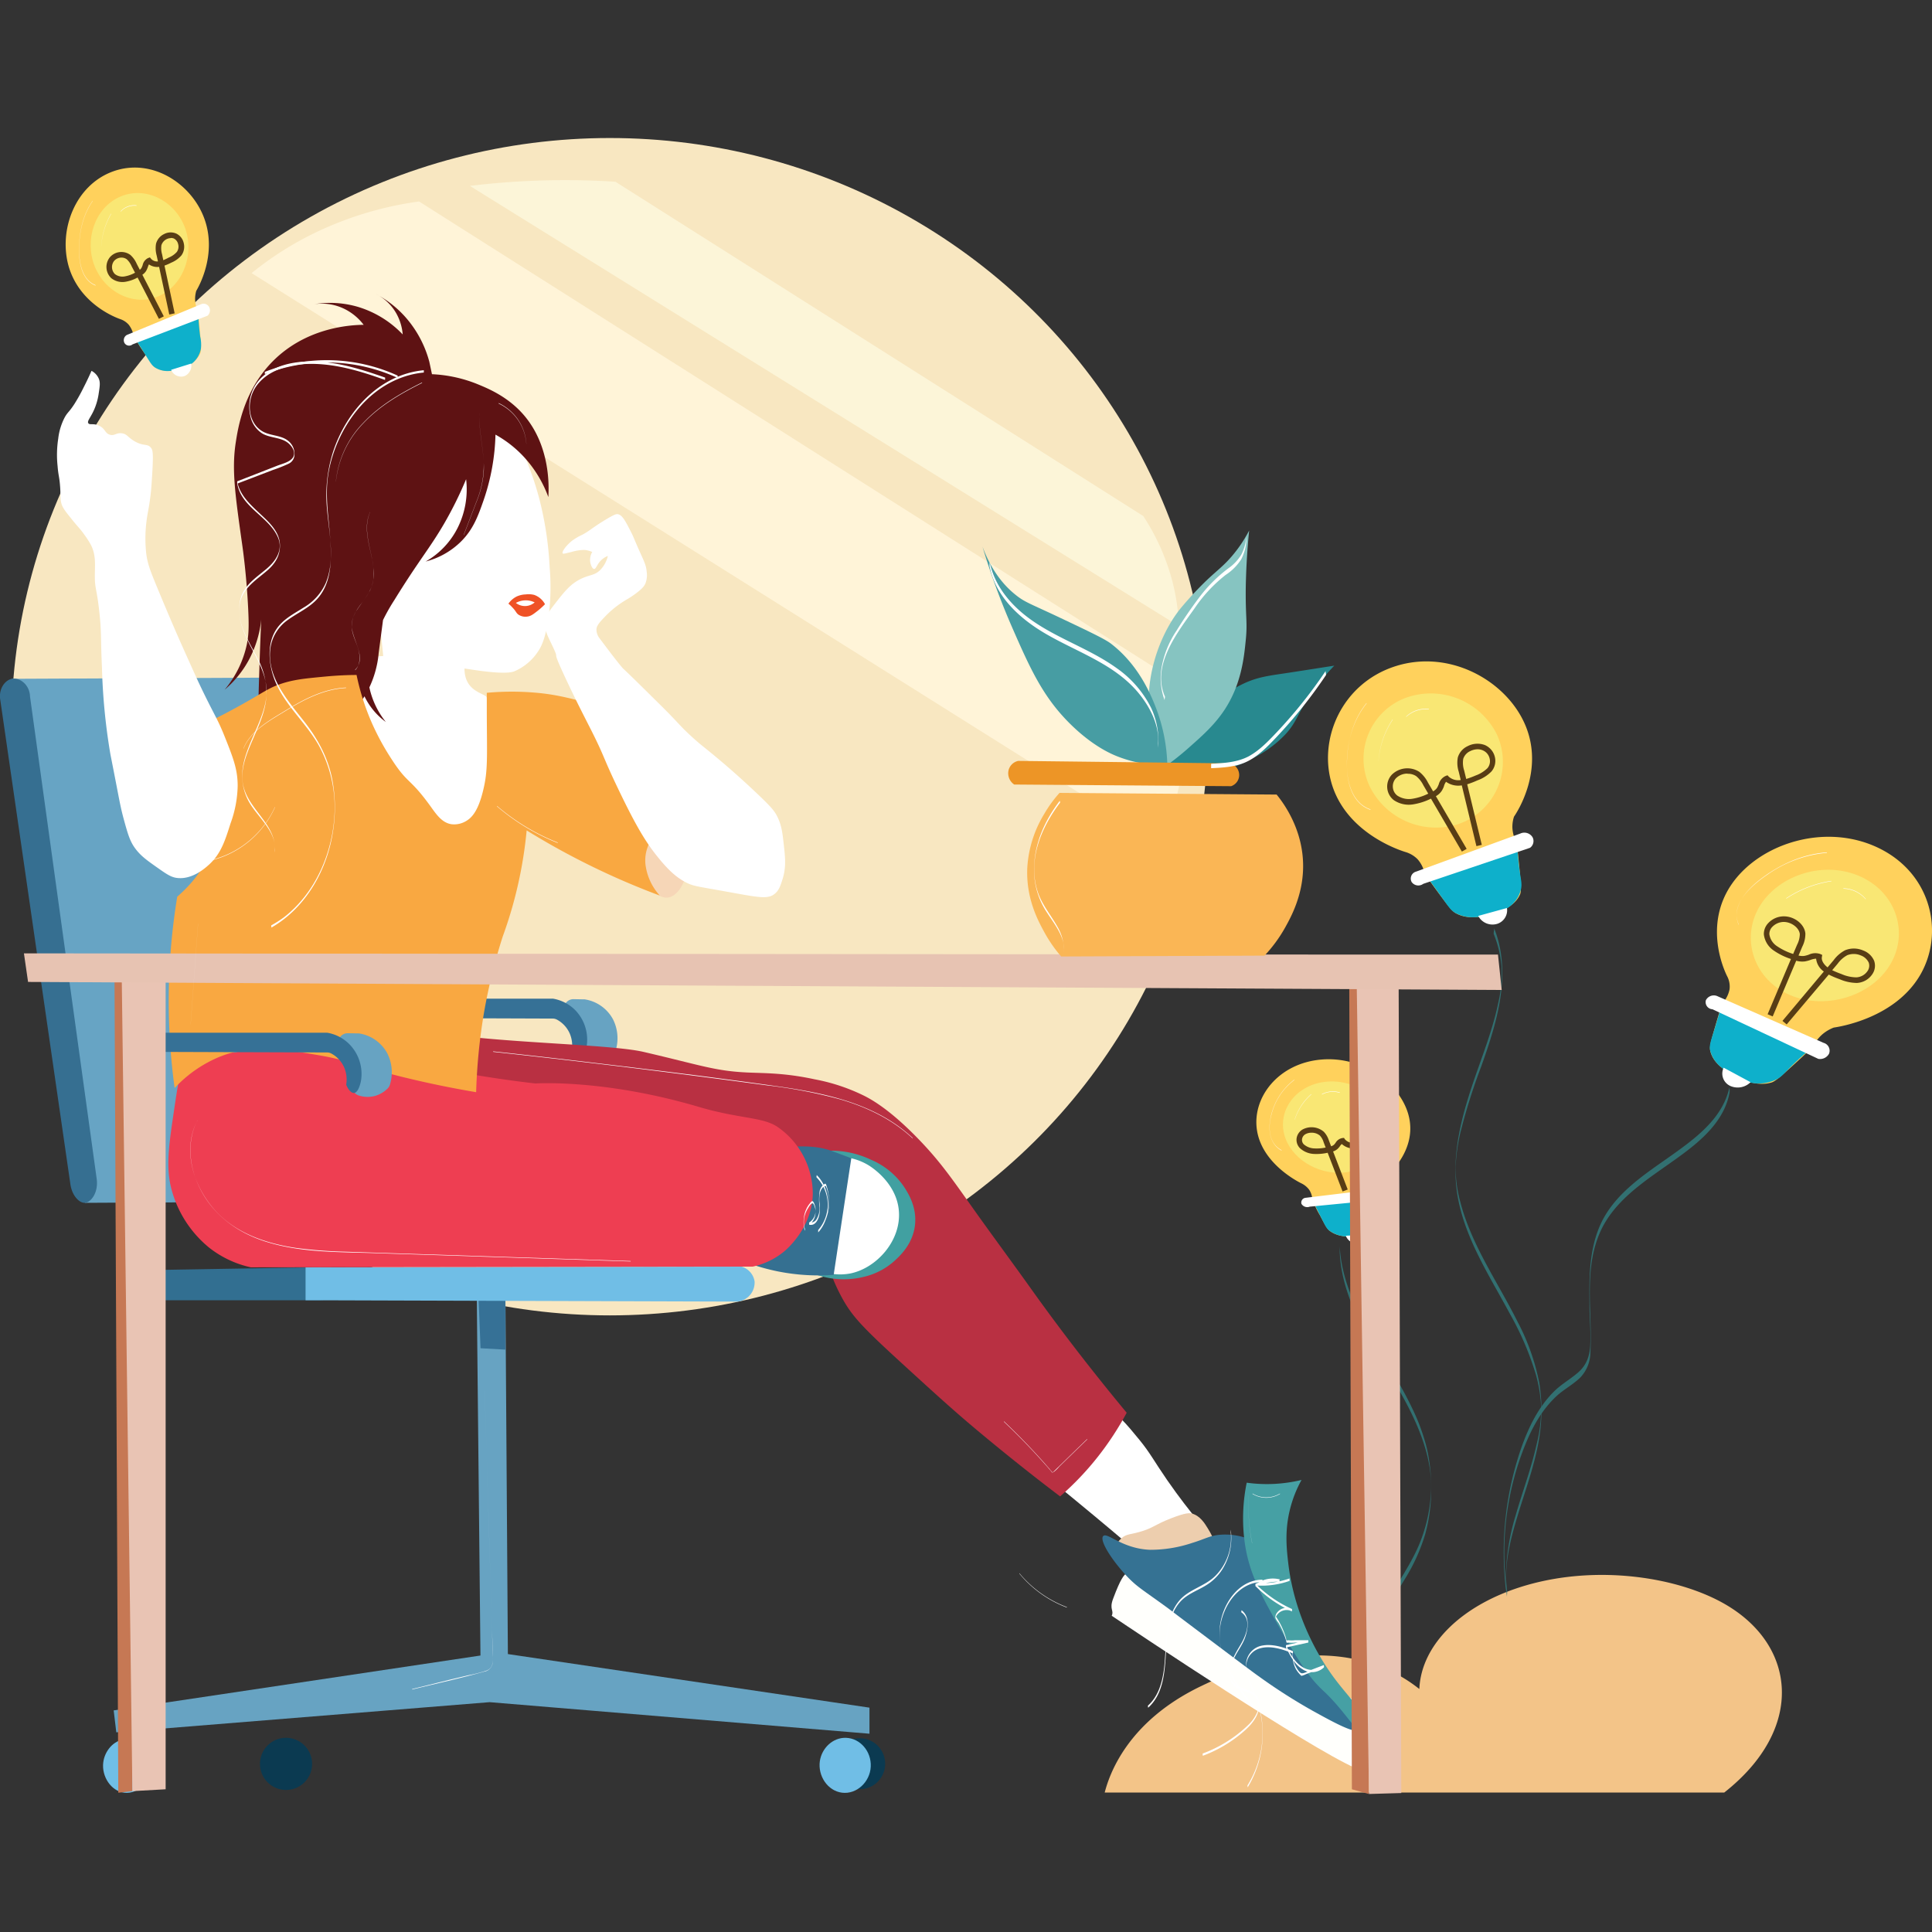 <svg xmlns="http://www.w3.org/2000/svg" id="Layer_1" data-name="Layer 1" viewBox="0 0 570 570"><rect x="0" y="0" width="570" height="570" fill="#333333" stroke="none"/><defs><style>.cls-4{fill:#ffd15c}.cls-5{fill:#f9e774}.cls-6{fill:#0eb0cb}.cls-7{fill:#fff}.cls-8{fill:#583d15}.cls-10{fill:#327071}.cls-11{fill:#67a3c2}.cls-12{fill:#367196}.cls-13{fill:#70bee6}.cls-29{fill:#c67854}.cls-30{fill:#e9c4b4}</style></defs><ellipse cx="179.91" cy="214.4" rx="176.54" ry="173.68" fill="#f8e7c1"></ellipse><path d="M74.23 80.58A95.67 95.67 0 0196.38 67.1a102.86 102.86 0 0127.26-7.66l225.25 142.74a86.7 86.7 0 01.34 21.13 88.34 88.34 0 01-6.82 25.69z" fill="#fff4d8"></path><path d="M138.63 54.85c5.85-.72 12.23-1.27 19.08-1.53a231.49 231.49 0 0123.86.3l155.73 98.63a65.71 65.71 0 018.52 19 62.16 62.16 0 012 13.48z" fill="#fcf5d8"></path><path class="cls-4" d="M411.62 196.58c-15.87 5.11-23 21.81-18.49 35.4 4.76 14.25 20.38 19.06 21.75 19.46a8.29 8.29 0 013.36 2.07 9.31 9.31 0 011.9 3.46c.64 1.57 1.86 3.22 4.3 6.53 2.59 3.49 3.89 5.24 4.95 5.86 3.9 2.27 8.68.9 10.61.34s6.86-2 8.48-5.87c.42-1 .22-3.2-.19-7.56-.43-4.57-.64-6.86-1.26-8.49a10.46 10.46 0 01-.83-3.63 9.66 9.66 0 01.48-3.22c1-1.44 8.85-13.54 3.44-26.74s-22.3-22.83-38.5-17.61z"></path><path class="cls-5" d="M414.42 206A19.2 19.2 0 00404 231.8a21.8 21.8 0 0025.73 11.5 19.4 19.4 0 0011.95-26.51A21.77 21.77 0 00414.42 206z"></path><path class="cls-6" d="M421.16 258.9c2 2.76 3.57 4.92 4.52 6.26 1.88 2.64 2.41 3.44 3.71 4.2a11.06 11.06 0 006 1.23 16.64 16.64 0 004.65-.89c2.7-.79 4.24-1.24 5.78-2.57a9.11 9.11 0 002.93-4.83c.29-1.43.06-2.33-.28-4.5a78.72 78.72 0 01-.77-7.36z"></path><path class="cls-7" d="M436.12 270.22a4.76 4.76 0 005.73 2.3 4.21 4.21 0 002.75-4.63zm-18.6-12.97l31-11.32a2.84 2.84 0 013.64 1.1 2.44 2.44 0 01-.76 3.1l-31.5 10.63a2.42 2.42 0 01-3.41-.52 2.12 2.12 0 011.03-2.99z"></path><path class="cls-8" d="M431.3 251.24l-9.12-15.62a18.29 18.29 0 01-5.24 1.69 7.86 7.86 0 01-5.73-1.25 5.05 5.05 0 01-1.93-3.57 5.13 5.13 0 011.34-3.92 6.52 6.52 0 018.1-.87 9.34 9.34 0 012.57 3.18l1.52 2.59a3.62 3.62 0 001.15-1 7.19 7.19 0 00.53-1.11 3.64 3.64 0 012.07-2.45l.5-.18.36.4a4.22 4.22 0 003.54 1l-.59-2.46a8.61 8.61 0 01-.26-4.23 5.35 5.35 0 012.91-3.31 6.22 6.22 0 015-.34 5.1 5.1 0 013 3.51 4.82 4.82 0 01-1 4.31 10.9 10.9 0 01-4.15 2.63 25.32 25.32 0 01-3 1.15l4.31 17.87-1.59.38-4.31-17.91h-.16a6.16 6.16 0 01-4.49-1.08A3.7 3.7 0 00426 232a6.86 6.86 0 01-.7 1.41 5.08 5.08 0 01-1.67 1.49l9.08 15.54zm-16-23a4.78 4.78 0 00-3.46 1.38 3.48 3.48 0 00-.9 2.68 3.36 3.36 0 001.29 2.41 6.22 6.22 0 004.53.94 16.24 16.24 0 004.62-1.5l-1.46-2.5a8.14 8.14 0 00-2.11-2.67 4.33 4.33 0 00-2.54-.69zm20.7-7.18a5.05 5.05 0 00-2.24.54 3.82 3.82 0 00-2.06 2.28 7.31 7.31 0 00.27 3.43l.61 2.51a23.36 23.36 0 002.71-1 9.71 9.71 0 003.56-2.19 3.19 3.19 0 00.63-2.87 3.43 3.43 0 00-2-2.38 3.8 3.8 0 00-1.48-.32z"></path><path class="cls-7" d="M403.18 207.41c-4.19 5.19-5.81 11.83-5.79 18.41 0 5.11 1.55 11.25 6.93 13.1v-.13c-4.93-1.7-6.66-7.09-6.9-11.85-.34-6.83 1.42-14 5.76-19.4v-.13zm7.69 4.82a25.54 25.54 0 00-4.16 12.21v.13a25.5 25.5 0 014.16-12.2v-.14zm4.01-.72a8.37 8.37 0 016.68-2.2.66.66 0 010-.14 8.34 8.34 0 00-6.68 2.21v.13z"></path><path class="cls-4" d="M554.27 250.2c-15.5-7.52-34.8-1.52-43.23 10.46-8.83 12.56-2 26.39-1.36 27.59a6.6 6.6 0 01.59 3.65 8.67 8.67 0 01-1.63 3.55c-.89 1.47-1.45 3.38-2.55 7.21-1.17 4-1.76 6.08-1.54 7.21.79 4.15 5.32 6.52 7.15 7.48s6.5 3.4 11 2c1.17-.38 2.89-1.94 6.33-5.07 3.6-3.28 5.41-4.92 6.37-6.4a10.92 10.92 0 012.52-2.94 11.61 11.61 0 013.09-1.77c1.9-.28 17.77-2.79 25.26-15.11s3.83-30.19-12-37.86z"></path><path class="cls-5" d="M548.15 258.29c-11-4.46-24.13.34-29.34 9.67-5 9.05-1.48 20.28 8.22 25.11 10.8 5.39 25.53 1 31-9.14 5.12-9.33 1.1-21.17-9.88-25.64z"></path><path class="cls-6" d="M507.72 297.41c-1 3.19-1.71 5.65-2.19 7.18-.94 3-1.24 3.9-1 5.28a9.3 9.3 0 003.12 4.88 16.4 16.4 0 004 2.6c2.57 1.33 4 2.09 6.25 2.27a11.81 11.81 0 006.19-1.15c1.43-.73 2-1.48 3.65-3.12 1.28-1.3 3.19-3.16 5.75-5.34z"></path><path class="cls-7" d="M508.53 315a4 4 0 002.06 5.43 5.38 5.38 0 005.88-1.15zm-1.96-21.15L538 307.67a2.4 2.4 0 011.62 3.21 3 3 0 01-3.18 1.51l-31.21-14.63a2.11 2.11 0 01-1.94-2.67 2.64 2.64 0 013.28-1.24z"></path><path class="cls-8" d="M527.12 302.24l-1.24-1.05 12.21-14.56a5.33 5.33 0 01-2.28-3.79 5.33 5.33 0 00-1.7.38 9.62 9.62 0 01-1.64.43 6.5 6.5 0 01-2.53-.21L523 299.88l-1.5-.64 6.89-16.31a19.2 19.2 0 01-5-2.44 6.68 6.68 0 01-3-4.84 4.66 4.66 0 011.36-3.37 6.3 6.3 0 014.48-1.93h.07c3.16 0 6.1 2.35 6.34 5.07a8.33 8.33 0 01-.92 3.89l-1.1 2.6a4.73 4.73 0 001.66.12 8 8 0 001.36-.37 4.46 4.46 0 013.41-.19l.56.26-.1.62c-.2 1.13.7 2.28 1.61 3l.07.06 1.81-2.15a9.84 9.84 0 013.37-2.91 6.87 6.87 0 015.32.07 5.63 5.63 0 013.22 3 4.4 4.4 0 01-.52 4 5.82 5.82 0 01-4.57 2.58 13.16 13.16 0 01-5.09-1.11 26.31 26.31 0 01-3.19-1.36zm13.43-16a27.44 27.44 0 002.68 1.11 11.37 11.37 0 004.44 1 4.22 4.22 0 003.3-1.85 2.74 2.74 0 00.36-2.5 4.1 4.1 0 00-2.32-2.11 5.25 5.25 0 00-4-.08 8.4 8.4 0 00-2.81 2.47zM526.24 272a4.77 4.77 0 00-3.32 1.42 3 3 0 00-.91 2.18 5.07 5.07 0 002.34 3.6 18 18 0 004.69 2.25l1.17-2.75a7 7 0 00.79-3.13c-.21-1.86-2.49-3.57-4.76-3.57z"></path><path class="cls-7" d="M539 251.47c-7.33.52-14.17 3.69-19.92 8.16-3.83 3-8.39 8.06-6.1 13.25v-.14c-2.72-6.14 4.13-11.76 8.57-14.77a35.87 35.87 0 0117.45-6.36.66.66 0 010-.14zm1.31 8.41A33.17 33.17 0 00527 265v.13a33.15 33.15 0 0113.31-5.13.65.65 0 000-.14zm3.55 2.32a8.86 8.86 0 016.57 3.13v-.14a8.82 8.82 0 00-6.57-3.12v.13z"></path><path d="M508.7 528.86H325.92c1.29-5 6.45-20.9 28.56-31.46 6.92-3.3 24.67-11.77 44.27-8.09a44.45 44.45 0 0120 9c.56-13.24 12.77-25.1 31.41-30.56 21-6.14 44.62-2.54 58.55 5.4 21.35 12.16 23.96 36.85-.01 55.71z" fill="#f3c488"></path><path class="cls-10" d="M510.32 320.33c-1.74 9.26-9.7 15.22-16.92 20.36-7.85 5.58-16.69 11.09-21 20.11-2.6 5.49-3.33 11.61-3.45 17.62-.06 2.57 0 5.14 0 7.71.09 3.49.41 7 .24 10.53s-1.15 6.2-3.76 8.4c-2.34 2-5 3.46-7.13 5.65-4.32 4.37-7.12 10-9.21 15.72a94 94 0 00-4.71 43.31c-.08-.67.08-1.36 0-2a84.55 84.55 0 015.62-41.5c2.13-5.3 5-10.41 9.22-14.34 2.17-2 4.87-3.4 7-5.47a10.92 10.92 0 003-7.6c.64-11.92-2.13-24.32 3-35.62 4-8.68 12.15-14.15 19.69-19.47s16.51-11.52 18.36-21.37c.12-.66-.12-1.39 0-2z"></path><path class="cls-10" d="M440.75 275.69a32.57 32.57 0 012.25 9.47 36.8 36.8 0 01-.87 10.25c-1.32 6.64-3.65 13-5.91 19.39-4.22 11.95-8.22 24.32-6.33 37.2 2 13 9.5 24.28 15.59 35.64a87.15 87.15 0 017.63 17.83 42.21 42.21 0 011.58 9.79 43.88 43.88 0 01-1.37 11c-1.61 7.18-4.23 14.08-6.25 21.14a65.12 65.12 0 00-2.8 19.14 42 42 0 00.36 4.75c-.09-.66.09-1.37 0-2-1-7.43.94-14.91 3.08-22s4.68-13.94 6.07-21.17a51.29 51.29 0 00.38-18 65.68 65.68 0 00-6.47-18.25c-5.82-11.64-13.62-22.61-16.88-35.36a38 38 0 01-1.36-10 53 53 0 011.41-10.34 173.89 173.89 0 016.2-19.67c4.05-11.43 8.06-23.88 5.2-36.09a32.28 32.28 0 00-1.51-4.71c.24.58-.23 1.44 0 2z"></path><path class="cls-4" d="M389.75 312.61c-12.52 1.1-20.3 11.06-18.93 20.66 1.43 10.06 12.3 15.46 13.26 15.92a6.27 6.27 0 012.18 1.84 5.82 5.82 0 01.9 2.55 22.47 22.47 0 002.23 4.91c1.41 2.67 2.11 4 2.8 4.56 2.56 2.06 6.31 1.84 7.82 1.75s5.38-.32 7.15-2.66c.46-.61.63-2.07 1-5s.54-4.61.32-5.77a6.26 6.26 0 01-.07-2.51 5.78 5.78 0 01.83-2.05c.93-.81 8.55-7.65 6.49-17.11s-13.2-18.22-25.98-17.09z"></path><path class="cls-5" d="M390.43 319.24c-8.42 1.25-13.37 8.45-11.54 15.46 1.76 6.8 9.48 11.86 17.37 11.25 8.8-.69 14.83-8.19 12.77-15.75-1.9-6.97-10.17-12.2-18.6-10.96z"></path><path class="cls-6" d="M387.64 355c1.09 2.11 1.91 3.75 2.42 4.77 1 2 1.28 2.61 2.13 3.29a9 9 0 004.24 1.67 14.29 14.29 0 003.58.08 11.58 11.58 0 004.66-.87 6.34 6.34 0 002.89-2.76 7 7 0 00.45-3 47.23 47.23 0 01.52-5z"></path><path class="cls-7" d="M397.05 364.58a3.71 3.71 0 003.92 2.34 2.92 2.92 0 002.71-2.66zm-11.87-11.19l24.66-3a2.24 2.24 0 012.54 1.24 1.57 1.57 0 01-1 1.94L386.42 356a2 2 0 01-2.45-.83 1.4 1.4 0 011.21-1.78z"></path><path class="cls-8" d="M396.1 351.52l-4.4-11.42a15.29 15.29 0 01-4 .35 6.56 6.56 0 01-4.17-1.7 3.51 3.51 0 01-1-2.84 3.64 3.64 0 011.69-2.63 5.59 5.59 0 016.33.61 6.5 6.5 0 011.5 2.55l.67 1.75a2.55 2.55 0 00.79-.41 3.66 3.66 0 00.52-.61 2.9 2.9 0 012-1.41l.49-.05.27.41a3.13 3.13 0 002.12 1.06l-.07-1.39a5.45 5.45 0 01.47-3 4.09 4.09 0 012.58-1.83 5.38 5.38 0 014.07.47 3.67 3.67 0 011.84 3 3.35 3.35 0 01-1.47 2.9 9 9 0 01-3.54 1.16 20 20 0 01-2.18.32l.55 12.1-1.63.08-.53-12.16a5.2 5.2 0 01-3.13-1.31 3 3 0 00-.54.62 4.76 4.76 0 01-.77.88 3.86 3.86 0 01-1.26.69l4.32 11.23zm-9.19-17.33a3.53 3.53 0 00-1.83.47 2 2 0 00-.94 1.44 1.82 1.82 0 00.53 1.52 5 5 0 003.12 1.2 12.77 12.77 0 003.32-.26l-.59-1.53a5 5 0 00-1.11-2 3.7 3.7 0 00-2.5-.84zm16.51-1.79a4 4 0 00-1.08.14 2.49 2.49 0 00-1.58 1 4 4 0 00-.27 2.13l.07 1.48a24.1 24.1 0 002-.29 7.71 7.71 0 002.9-.9 1.74 1.74 0 00.77-1.51 2 2 0 00-1-1.67 3.37 3.37 0 00-1.81-.38z"></path><path class="cls-7" d="M381.88 318.51a18.6 18.6 0 00-7.24 12.66c-.38 3.21.41 6.64 3.46 8.29v-.13c-3.83-2.07-4-6.62-3-10.39a18.35 18.35 0 016.76-10.3v-.13zm4.99 4.27a16.54 16.54 0 00-4.88 7.44v.14a16.63 16.63 0 014.88-7.45v-.13zm3.13.15a6.88 6.88 0 015.28-.5v-.14a7 7 0 00-5.28.5v.14z"></path><path class="cls-10" d="M395.27 369.61c.84 16.78 12.3 30.37 19.78 44.66 4.05 7.73 7.48 16.48 7.16 25.36a46.37 46.37 0 01-2.86 14.4c-1.71 4.64-4.29 8.79-6.83 13-2.76 4.58-5.39 9.39-5.94 14.8-.4 4.05-.12 8.29 2 11.84-.3-.49.3-1.54 0-2a15.21 15.21 0 01-2.1-6.75c0-.21.06-.8 0 0 0-.39.05-.78.09-1.18s.14-1.07.24-1.6a24.73 24.73 0 01.82-3.18c1.53-4.7 4.32-8.88 6.85-13.09a54.56 54.56 0 006-13.25 48.85 48.85 0 001.75-13 51.19 51.19 0 00-1.3-12.46 59.65 59.65 0 00-4.21-11.51c-3.59-7.57-8.25-14.56-12.38-21.83-4.58-8.07-8.61-16.71-9.08-26.13v2z"></path><path class="cls-11" d="M169.12 294.78l3.1.06h.27a11.46 11.46 0 018.35 5.86 12.4 12.4 0 01.82 9.17 2.94 2.94 0 01-.77 1.29 8.68 8.68 0 01-3.52 2.08 8.42 8.42 0 01-5-.1 2.73 2.73 0 01-1.76-3.17 9.55 9.55 0 00.2-2.8c-.18-2.52-1.31-4.23-2.69-6.27-.32-.47-.7-1-1.15-1.57a2.82 2.82 0 012.15-4.55z"></path><path class="cls-12" d="M110 294.64h52.74a2.38 2.38 0 01.46 0 12.23 12.23 0 016.33 3.2 12.5 12.5 0 013.47 11.3c-.14.6-.75 3.21-2 3.31-.83.07-1.73-.95-2.31-2.43a9.2 9.2 0 00-.58-5.06 8.57 8.57 0 00-3.76-4.12 2.63 2.63 0 00-1.26-.33l-53.19-.19a2.78 2.78 0 01-2.58-3.49v-.06a2.71 2.71 0 012.68-2.13z"></path><path class="cls-13" d="M37 513.12c-3.51.27-6.14 3.49-6.54 6.88-.5 4.11 2.28 8.4 6.16 8.9 4.32.56 8.4-3.83 8.08-8.5-.27-3.98-3.7-7.59-7.7-7.28z"></path><path class="cls-11" d="M140.6 376.32q.57 56.06 1.15 112.11L33.54 504.62q.38 3.24.77 6.47l110.14-8.9 112.07 9.31v-7.69L149.84 488q-.39-56.26-.77-112.52z"></path><path class="cls-12" d="M141 377.94q.39 9.92.77 19.83l7.32.41v-20.24z"></path><path d="M3.5 200.27l87.42-.4 11.55 154.6-77.41.4L3.5 200.27z" fill="#67a4c4"></path><path class="cls-7" d="M325.07 414.37c4 1.77 7.59 6.14 11.17 10.52 3.14 3.86 4.16 6.05 8.08 11.74 3.62 5.23 6.8 9.24 8.86 11.73l-18.87 8.5q-5.71-4.85-11.55-9.71-13-10.8-25.8-21c1.24-1.32 16.72-16.8 28.11-11.78z"></path><path d="M129.24 304.69c18.6 3.06 50.69 3.35 60.65 5.66 17 3.95 21 5.64 30.81 6.08 4.9.21 10.94.11 19.64 2a56.27 56.27 0 0114.66 4.88c2.23 1.13 7.69 4.14 16.17 12.95 6.28 6.51 9.72 11.54 16.18 20.64 5.59 7.87 11.34 15.61 16.94 23.47 6.36 8.91 15.68 21.45 28.12 36.43a89.52 89.52 0 01-8.48 12.95 86.15 86.15 0 01-11.17 11.73c-9.8-7.42-17.86-14-23.87-19-7.63-6.38-12.53-10.87-22.34-19.83-11.92-10.89-14.87-14.07-17.71-19a54.13 54.13 0 01-6.55-19.43c-14-1.15-82.55.33-109.76-34.4-5.53-7.04-.18-18.27-3.29-25.13z" fill="#b93042"></path><path d="M245.16 339.49a27.17 27.17 0 0111.74 2.64 22.14 22.14 0 0110 8.29c1.16 1.85 3.54 5.67 3.08 10.73-.54 5.82-4.5 9.41-6.16 10.92a20.4 20.4 0 01-9.06 4.66 24.63 24.63 0 01-13.28-.45c-3.58-1-5.57-1.56-7.32-3.4-5-5.29-2.38-15.27-1.92-17 2.64-9.88 10.49-14.95 12.92-16.39z" fill="#41a0a1"></path><path class="cls-7" d="M251.13 341.72a17.28 17.28 0 015 2c.84.5 8.28 5.13 9.05 13.36.83 8.81-6.45 17-14.25 18.62a16.33 16.33 0 01-9.6-1.07c-.58-2.53-4.2-19.33 5.17-29.29a20.07 20.07 0 014.63-3.62zm-99.75-214.3a92.24 92.24 0 017.7 19.63 100.23 100.23 0 013.08 20.24 69.82 69.82 0 01-.19 13.76c-.86 7.31-2.43 9.93-3.08 10.92a15.8 15.8 0 01-7.12 6.08c-3 1.24-13.3-.66-14.73-.81 0 7.28 6.59 7.2 6.58 8.7 0 3.07 2.17 7.8 2.75 9.91.43 1.56 3 11.47-1.54 19.63-.6 1.09-4.5 8.07-11.16 8.91-7.26.91-13.12-6-17.91-11.74-3.76-4.46-5.69-8.42-7.9-13-2.87-5.91-5.24-10.89-5.2-17.61a29 29 0 011.16-7.89l9.24-.61-.63-6.28a14.9 14.9 0 01-7.65-1.41 15.43 15.43 0 01-6.35-5.66c-1.16-1.9-3.29-5.41-1.93-8.5 1.57-3.55 6.51-3.8 7.32-3.85a11.72 11.72 0 018.47 3.44c4.51-11.25 8.95-20.45 12.52-27.31 7.63-14.69 11.33-18.84 16.17-19.63 4.11-.63 7.86 1.3 10.4 3.08zm33.89 122.23c1.65 2.23 4 3.12 6.38 4a28.07 28.07 0 0012.49 1.47c15.9-1.39 24.06 2.84 24.84.61 1.71-4.85-35.41-29-43.71-20.64-2.88 2.91-3.04 10.43 0 14.56z"></path><path d="M186.62 253.28a15.82 15.82 0 004 7.28c2 2.28 4 4.52 6.36 4.25 2.81-.32 5.07-4.09 5.39-7.28.79-8-10.42-16.45-14.25-14.37-2.39 1.32-2.18 7.04-1.5 10.12z" fill="#f6d6b7"></path><path d="M229.94 338.68c7.8-1 12.41-.2 15.22.81l6 2.23q-2.61 17.2-5.2 34.4a61 61 0 01-16.37-1 61.84 61.84 0 01-17.33-6.27q8.82-15.08 17.68-30.17z" fill="#357091"></path><path d="M330.8 453.89c1.65-1.52 2.72-1 6.59-2.29 3.29-1.11 3.29-1.76 8.09-3.64 4.45-1.74 5.52-1.6 6.23-1.4 2.35.66 3.7 2.85 4.55 4.23s2.43 3.93 1.93 6.07c-1.36 5.84-16.69 5.69-19.26 5.67-4.16 0-9.39-.09-10.4-2.83-.68-1.86.77-4.44 2.27-5.81z" fill="#edceae"></path><path d="M332.39 464.05c-.84.81-1.68 1.43-4 7.65-1.19 3.16.36 3.41-.4 5 7.89 5.3 57.79 38.69 71.82 44.9 2.25 1 7.21 3.12 10 .81 2-1.64 2.29-5 1.93-7.29-.66-4.14-3.83-6.75-5-7.69-20.85-16.64-33.5-23.07-33.5-23.07-27.04-13.7-36.54-24.52-40.85-20.31z" fill="#fffffc"></path><path d="M45.09 374.7l49.3-.83a4.81 4.81 0 014.61 4.48 4.9 4.9 0 01-4.24 5.26H44.32z" fill="#326f91"></path><path class="cls-13" d="M218.78 373.7l-128.63.2v9.71l127.47.4a5.65 5.65 0 005-6 5.4 5.4 0 00-3.84-4.31z"></path><path d="M251.63 513.11a7.52 7.52 0 11-5.51 6.89 7.51 7.51 0 015.51-6.89zm-167.26-.4a7.69 7.69 0 107.7 8.1 7.7 7.7 0 00-7.7-8.1z" fill="#0b3a51"></path><path d="M0 205.94l20.8 143.67c.53 3.23 2.61 5.35 4.23 5.26 1.86-.1 4.13-3.14 3.47-7.28q-9.83-71-19.64-142.06c-.07-3.47-3-5.75-5.39-5.26-2.01.42-3.72 2.83-3.47 5.67z" fill="#366f91"></path><path d="M141.18 113.46c2.94 1.22 8.67 3.59 13.28 8.9 7.87 9.07 7.52 21 7.32 24.29a35.52 35.52 0 00-6.93-11.54 33.7 33.7 0 00-8.67-6.88 64 64 0 01-3.46 19.23c-1.66 4.76-3.08 8.71-6.74 12.34a23 23 0 01-10.4 5.87 23.64 23.64 0 009.43-9.92 25.44 25.44 0 002.51-14.37 113 113 0 01-6.52 13.16c-4.29 7.36-7.4 10.73-14.63 22.46a57.15 57.15 0 00-4.63 8.7c-1.72 4.17-3.39 8.19-3.27 13.15a24.34 24.34 0 005.36 14.15 20.1 20.1 0 01-7.31-10.12c-1.47-4.88-.43-9 1.34-15.78a84.46 84.46 0 016.94-17.81l-3.09 23.47c-.14 1.75-1.15 12.06-9.62 18.82a24.5 24.5 0 01-26 2.63c.1-5.13.22-10.33.39-15.58q.3-9.94.77-19.63a32.49 32.49 0 01-3.66 15.38 30.45 30.45 0 01-7.32 9.11 30.74 30.74 0 006.55-13.36c.56-2.73.67-5.25.38-10.92-.49-9.69-1.54-17.08-1.73-18.42-2.09-14.81-3.14-22.22-1.93-30.15.66-4.27 2.21-14.41 9.82-22.87 10.18-11.29 24.25-11.9 27.93-11.94a16 16 0 00-6-4.85 15.22 15.22 0 00-8.67-1.22 29 29 0 0113.1.81 30.27 30.27 0 0113.09 8.1 15.12 15.12 0 00-1.93-6.28 14.2 14.2 0 00-6-5.66 30.66 30.66 0 019.63 7.89 32.58 32.58 0 016.16 12.14l.77 3.64a40.62 40.62 0 0113.74 3.06z" fill="#5e1213"></path><path d="M55.1 312.18c-2 3.57-2.55 7.31-3.66 14.77-1.84 12.37-2.76 18.58-.19 26.1a33.27 33.27 0 0010.4 15A30.36 30.36 0 0074 373.9l148.08-.21a21.79 21.79 0 009.24-4.45c.74-.61 8.41-7.12 8.48-17.2a24 24 0 00-10.21-19.43c-4.38-3.13-11.17-2.42-23.52-6.07-28-8.26-48.11-6.88-48.11-6.88-48.26-5.58-65.16-17.39-87.81-9.36-4.09 1.44-10.23-6.76-15.05 1.88z" fill="#ee3e52"></path><path d="M325.45 453.22c-1.16 1.42 3 7.64 7.32 12.14 2.85 2.93 4.42 3.72 11.55 8.91 1.1.8-1.15-.83 12.33 9.3 8.55 6.43 12.86 9.68 14.63 10.93a166.25 166.25 0 0015.79 10.12c6.1 3.37 12.81 7.09 13.87 5.67s-3.61-5.51-10.4-15.38a182.53 182.53 0 01-12.33-21.05c-2.51-4.87-5.65-11.42-8.85-19.43a19.3 19.3 0 00-9.63-1.61c-3 .31-4.16 1.23-8.09 2.42a38.81 38.81 0 01-12.32 2c-8.32-.31-12.74-5.39-13.87-4.02z" fill="#357293"></path><path d="M367.05 453.62a52.43 52.43 0 01.77-16.18 43.34 43.34 0 0016.17-.81 35.61 35.61 0 00-3.46 8.9c-1.53 6.32-.95 11.51-.39 16.19a68 68 0 003.08 13.35 73.27 73.27 0 008.86 17.81c6.14 9.05 12.53 12.9 8.86 17.41-.65.79-4.79-6.13-10.4-11.34-2.87-2.66-5.66-5.95-10.4-14.16-7.88-13.64-11.95-20.67-13.09-31.17z" fill="#46a0a4"></path><path d="M148.3 276.36a124.33 124.33 0 004.62-15.79 125.16 125.16 0 002.46-15.57c4.19 2.58 8.68 5.17 13.48 7.69a222.22 222.22 0 0025.8 11.53 16.65 16.65 0 01-4.24-9.31c-.58-6.82 4.39-9.31 6.55-17.4s.79-18.68-5-24.08c-1.61-1.5-5.78-2.64-14.05-4.86-8.62-2.31-12.93-3.46-18.3-4.05a81.32 81.32 0 00-16-.12v6c.05 13 .35 16.8-1 22.47-1.46 6.28-3.36 8.31-5 9.3a6.82 6.82 0 01-4.43 1c-2.82-.43-4.47-2.93-6.16-5.27-6.27-8.68-6.66-6.38-11.55-14a74.42 74.42 0 01-6-11.13 71.46 71.46 0 01-4.28-13.63c-2.31 0-5.54.11-9.39.48-5.7.54-8.81.83-12.52 2-4.26 1.37-5.39 2.65-13.48 7.08-4.22 2.32-7.69 4-9.82 5.06-4.05 5.91-4.52 10.65-4.43 13.36.1 2.94 1.22 6.41 3.47 13.35 2 6.15 2.36 6.29 2.5 7.9.32 3.64-1.11 9-9.24 16.19a190 190 0 00-.77 56.45 37.9 37.9 0 0112.51-8.9c9.64-4.15 18.46-2.76 29.85-.81 10.2 1.74 12.37 3.51 27.54 7.08 8.07 1.91 14.73 3.12 19.06 3.85a168.89 168.89 0 012.36-23.72 167.12 167.12 0 015.46-22.15z" fill="#f9a841"></path><path class="cls-7" d="M168.56 162.86a13.67 13.67 0 013.85-.61 6.54 6.54 0 012.31.61 4.7 4.7 0 00-.58 3c.13.74.57 2 1.16 2s.78-1.36 2.12-2.63a5.77 5.77 0 011.92-1.21 8.92 8.92 0 01-2.11 4c-1.78 1.86-3.2 1.44-6 2.84-3 1.51-4.75 3.73-7.51 7.28-1.75 2.25-2.64 3.4-2.89 4.86-.44 2.49.65 4.4 2.12 7.48 2.65 5.6-1-.85 4.23 10.32 3.24 6.87 5.41 11 7.32 14.78 4.12 8.2 3.22 7.47 8.09 17.6 5.21 10.85 8.1 15.56 11.74 20 3.19 3.91 5.41 5.75 7.9 7.08 2.2 1.17 3.25 1.21 11.17 2.63 10.44 1.87 13.26 2.62 15.4.61 1.1-1 1.5-2.32 2.12-4.25 1-3.29.77-6 .38-9.51-.43-3.94-.67-6.14-1.92-8.71-.84-1.73-1.8-2.91-6-6.88-5-4.76-9.05-8.2-9.63-8.7-6.69-5.68-6.42-5.15-9.43-7.89-4-3.62-3.77-3.93-9.63-9.71-6.31-6.23-9.47-9.35-10.78-10.53 0 0-1-.93-6.94-8.9a4.23 4.23 0 01-1-2.63c0-.92.48-1.76 2.31-3.64a28.83 28.83 0 014.62-4c2-1.39 2.46-1.41 4.62-3 1.92-1.44 2.51-2.15 2.89-3a6.75 6.75 0 00.39-3.44c-.16-1.84-.7-2.94-1.93-5.67-2.05-4.56-1.74-4.2-2.69-6.07-1.7-3.32-2.58-5-3.86-5.26-.48-.1-1 0-4 1.82-3.89 2.38-4 2.85-6.55 4.25a17.15 17.15 0 00-3.08 1.82c-1.58 1.29-3 3.15-2.69 3.65.2.23.57.07 2.56-.39zM34.31 231.43c1 5.17 1.33 7 2.11 9.92 1.21 4.42 1.82 6.63 3.28 8.7 1.65 2.34 3.52 3.67 6.35 5.67s4.17 2.94 5.78 3.24c4.65.83 8.72-2.86 9.82-3.85 3.5-3.18 4.73-7 6.35-12.14a33.8 33.8 0 002.12-11.13c0-4.86-1.32-8.24-3.85-14.57-2.27-5.69-3.12-6.29-7.7-16-1-2.18-2.42-5.3-5.2-11.53 0 0-2.77-6.21-6.74-15.79-2.38-5.73-3.08-7.61-3.47-10.52a40 40 0 010-9.1c.35-3.25.84-4.28 1.35-9.11.15-1.4.23-2.68.39-5.26.39-6.38.18-7.22-.39-7.89-1.11-1.32-2.17-.27-5-2-1.86-1.15-2.06-2-3.47-2.22-1.72-.28-2.23.84-3.66.4s-1.32-1.77-3.08-2.63-2.88-.09-3.27-.81 1-1.86 2.11-4.86a18.29 18.29 0 001-4c.32-2.08.47-3.14 0-4.25a4.74 4.74 0 00-2.14-2.29c-.88 2-1.68 3.63-2.31 4.86a52.4 52.4 0 01-2.7 4.86c-1.62 2.51-2 2.41-2.89 4a17.8 17.8 0 00-1.92 6.28 31.26 31.26 0 00-.19 8.09c.23 3 .56 3.09.77 6.48.17 2.88 0 3.32.38 4.65s1.37 2.49 3.27 4.86c1.73 2.14 2.21 2.47 3.47 4.25a28.19 28.19 0 011.93 3c1.58 3.09 1.18 6 1.17 9.18 0 3.9.55 3.55 1.33 10.65.68 6.24.36 7.59.77 16.39a181 181 0 002.31 24.49c.32 1.93.28 1.45 1.92 9.98z"></path><path class="cls-13" d="M249.59 512.71c-3.85-.12-7.14 3-7.71 6.88-.62 4.3 2.25 8.77 6.55 9.31s8.26-3.16 8.47-7.69-3.13-8.36-7.31-8.5z"></path><path class="cls-29" d="M398.06 287.05l.79 240.84 5 1.39q-.54-121.39-1.06-242.79z"></path><path class="cls-30" d="M412.63 285.93l.79 243.07-9.53.28Q402 406.63 400.18 284z"></path><path class="cls-7" d="M125 109.23c-13 1.25-22.72 12-26.67 23.87a42.11 42.11 0 00-1.9 16.5C97 156.88 99 165 96.11 172a15.85 15.85 0 01-6.58 7.28c-2.81 1.79-5.92 3.35-7.86 6.17-3.25 4.7-2.36 11.48-.13 16.38 3.2 7 9.44 12.12 13 19a38.11 38.11 0 014.18 18.69c-.4 11.77-5.55 23.87-15 31.15a34.23 34.23 0 01-3.67 2.33c-.1.06.09.62 0 .68 10.41-6 16.7-17.39 18.29-29.07a44.72 44.72 0 00-.34-14.79c-1.3-6.49-4.33-12-8.4-17.14-4.76-6.05-10.91-13-9.84-21.31a12.27 12.27 0 015.17-8.48c2.76-2 6-3.41 8.4-5.9 4-4.16 4.46-10.1 4.24-15.59-.29-7.55-2-14.93-.55-22.47 2.38-12.33 10.91-24.64 23.44-28.17a25.48 25.48 0 014.58-.85v-.68z"></path><path class="cls-7" d="M117.31 110.81a50.24 50.24 0 00-39.18-1.1c-.08 0 .07.65 0 .68a50.24 50.24 0 0139.18 1.1c-.08 0 .09-.64 0-.68z"></path><path class="cls-7" d="M113.57 111.38c-6.75-2.37-13.72-4.57-20.94-4.73-5.68-.13-12.1 1-16.11 5.39a12 12 0 00-2.68 10.55 8 8 0 003.53 5.3c2.57 1.52 6.13 1 8.24 3.39.94 1 1.68 2.58.71 3.84s-3.07 1.71-4.53 2.28L70 142a2.58 2.58 0 000 .68c1.21 7.08 9.29 9.66 12 15.87 1.61 3.74-.65 7-3.45 9.34-3.17 2.68-6.89 5-7.73 9.37-1.81 9.35 6.58 16.24 7.72 25 .62 4.73-1.48 9.46-3.3 13.7-1.63 3.8-3.47 7.72-3.75 11.91a15.75 15.75 0 002.93 10.22c2.55 3.71 7.15 7.82 6.67 12.76v.68c.79-8.09-7.64-12.39-9.31-19.72-1.07-4.68 1-9.44 2.82-13.67s3.74-8.32 4-12.84a21.33 21.33 0 00-2.58-11c-2.48-5-6.46-10.64-5.2-16.53 1-4.46 4.87-6.69 8.06-9.48 2.31-2 3.79-4.38 3.71-7.52-.09-3.81-3.07-6.58-5.66-9C74 149 70.68 146.11 70 142v.68l10.45-4a43.37 43.37 0 004.7-1.87 3 3 0 001.73-2.63 4.91 4.91 0 00-1.72-4c-2.22-1.94-5.59-1.5-8-3.09-4.21-2.74-4.32-9-1.74-12.88 3.19-4.78 9.21-6.54 14.67-6.81 8.09-.4 16 2 23.52 4.7-.06 0 .08-.65 0-.68zm127.32 235.96a11.46 11.46 0 01.5 15.56v.68a14.15 14.15 0 003-11.57 11.77 11.77 0 00-.39-1.66 4.77 4.77 0 00-.32-.92c-.1-.17 0-.17-.18-.19s-.31.14-.41.2a3.23 3.23 0 00-1.3 2.31 17.52 17.52 0 000 4.46 6.16 6.16 0 01-.79 3.33 2.07 2.07 0 01-2.29 1.12v.68a4.38 4.38 0 001.88-3.78 7.63 7.63 0 000-1.17c-.06-.42-.53-2.21-1-2-.32.11-.75.8-.93 1a7.72 7.72 0 00-.78 1.33 8.24 8.24 0 00-.73 2.76 9.7 9.7 0 00.32 3.75c-.07-.21.06-.47 0-.68a7 7 0 01.06-4.27 8.4 8.4 0 01.8-1.72c.24-.39.8-1.4 1.26-1.54s.7.86.82 1.18a3.37 3.37 0 01.12 1.86 4.08 4.08 0 01-1.76 2.59 3.86 3.86 0 000 .68c1.74.4 2.63-1.43 2.94-2.84a11.6 11.6 0 00.09-3.48 8.14 8.14 0 01.18-3.26c.18-.6.71-1.72 1.46-1.81.28 0 .25.1.36.39s.16.46.23.69a11.77 11.77 0 01.39 1.66 11.48 11.48 0 010 3.7 13 13 0 01-3 6.51c-.12.13.11.56 0 .68 4.08-4.51 3.87-12.68-.5-16.92.11.11-.12.57 0 .68zm139.59 118.34a24.57 24.57 0 01-9.54 1.38v.67a8.43 8.43 0 016.56-1.16v-.67a19.35 19.35 0 00-7.09 1.37 3.09 3.09 0 000 .68 36.23 36.23 0 0010.77 7.48c-.08 0 .09-.63 0-.68a3.48 3.48 0 00-4.3.9 2.18 2.18 0 00-.58 1.75 6.85 6.85 0 00.91 1.4c.28.48.55 1 .79 1.47a20.94 20.94 0 011.25 3.12c.08.27.16.53.24.81 0 .43.17.56.6.4a8.11 8.11 0 002 0H386v-.68l-6.58 1.45a5.13 5.13 0 000 .68c1.19 2.36 2.49 5 4.85 6.43a5.05 5.05 0 006.34-.57c.07-.08-.08-.65 0-.68l-3.51 1.34c-.72.28-2.56 1.33-3.21 1.06s-1.35-1.51-1.68-2.15a6.68 6.68 0 01-.76-3.66 3.08 3.08 0 000-.68c-2.83-1.19-6.18-2.26-9.27-1.6a5.78 5.78 0 00-4.55 5.94c0 3.38 1.63 6.32 2.85 9.38a28.36 28.36 0 011.87 13.3 29.38 29.38 0 01-4.28 12.55c-.1.17.1.52 0 .68a30.79 30.79 0 004.32-19.05c-.36-4.17-1.82-7.78-3.38-11.61-.84-2.05-1.79-4.48-1.1-6.7a5.49 5.49 0 013-3.42c3.3-1.43 7.4-.1 10.52 1.21v-.68a9 9 0 00.68 4.85 7 7 0 001.11 1.68c.14.15.58.7.79.75a5.94 5.94 0 001.32-.5l5.26-2v-.68a5.05 5.05 0 01-6.34.57c-2.36-1.41-3.66-4.07-4.85-6.43v.68l6.6-1.46a5.14 5.14 0 000-.68h-3.93a8.11 8.11 0 01-2 0c-.43.16-.63 0-.6-.4l-.24-.81a21.93 21.93 0 00-2.95-6v.67a3.5 3.5 0 014.88-2v-.68a35.87 35.87 0 01-10.77-7.48v.78a19.57 19.57 0 017.09-1.38v-.67a8.35 8.35 0 00-6.56 1.16 5 5 0 000 .67 24.38 24.38 0 009.54-1.37c.07 0-.07-.65 0-.68z"></path><path class="cls-7" d="M372.48 466.06c-6.24 0-10.61 5.59-12.08 11.18s-.12 11.41 2.41 16.42a56.8 56.8 0 007.33 10.61c-.11-.13.12-.55 0-.68-5.26-6.29-11.27-14.58-10.2-23.29.79-6.42 5.42-13.56 12.54-13.56v-.68z"></path><path class="cls-7" d="M366.25 475.69c3.22 2.27 1.38 6.81-.24 9.53s-3.3 5.43-3.24 8.72a4.66 4.66 0 001.44 3.53c1.35 1.21 3.23 1.4 4.82 2.17a3.77 3.77 0 012.24 4.58 11.38 11.38 0 01-3.24 4.93 38.7 38.7 0 01-13.19 8.19c-.08 0 .06.65 0 .68a39 39 0 0012.72-7.75c2.24-2.06 4.19-4.72 3.94-7.9-.35-4.69-6.69-3.29-8.34-7-1-2.16.2-4.75 1.21-6.68.9-1.76 2.09-3.32 2.82-5.17 1-2.59 1.73-6.6-.94-8.48.1.07-.11.6 0 .68zM363.09 452a15.9 15.9 0 01-4.49 12.9c-3.16 3.18-8 4-10.82 7.51-4.47 5.56-3.48 13.84-4.44 20.49-.55 3.81-1.69 7.63-4.64 10.29-.12.1.11.58 0 .68 6-5.37 4.74-14.79 5.8-22 .54-3.67 1.62-7.47 4.46-10.05 2-1.77 4.46-2.65 6.69-4a14.93 14.93 0 005-4.85 17.49 17.49 0 002.45-11.69v.68z"></path><path class="cls-11" d="M102.53 304.83l3.1.06a1.32 1.32 0 01.28 0 11.45 11.45 0 018.34 5.85 12.4 12.4 0 01.82 9.17 2.79 2.79 0 01-.77 1.29 8.68 8.68 0 01-3.52 2.09 8.38 8.38 0 01-5-.11A2.73 2.73 0 01104 320a9.88 9.88 0 00.21-2.8c-.19-2.51-1.32-4.23-2.7-6.27-.32-.47-.7-1-1.15-1.56a2.82 2.82 0 012.17-4.54z"></path><path class="cls-12" d="M43.36 304.69H96.1a2.32 2.32 0 01.46 0 12 12 0 016.33 3.2 12.49 12.49 0 013.56 11.25c-.14.6-.75 3.22-2 3.32-.83.06-1.73-1-2.31-2.43a9.2 9.2 0 00-.58-5.06 8.52 8.52 0 00-3.76-4.12 2.63 2.63 0 00-1.25-.34l-53.2-.18a2.79 2.79 0 01-2.58-3.5v-.05a2.71 2.71 0 012.59-2.09z"></path><path class="cls-29" d="M33.76 284.26l1.14 244.65 4.16-.47.27-244.44z"></path><path class="cls-30" d="M48.87 285.66v242.23l-9.81.55-3.18-243.06z"></path><path d="M7.06 281.27l391.79.36h43.1c.37 3.48.73 7 1.1 10.44L8.28 289.7q-.6-4.21-1.22-8.43z" fill="#e7c3b2"></path><path d="M150 178.1a6.53 6.53 0 012.45-2.12 7 7 0 012.66-.61 6.64 6.64 0 012.52.15 5.84 5.84 0 013.16 2.74 21.65 21.65 0 01-2 1.82c-1.41 1.11-2.13 1.68-3.17 1.82a3.69 3.69 0 01-2.73-.61c-.64-.5-.68-1-1.65-2a10.89 10.89 0 00-1.24-1.19z" fill="#ef5226"></path><path class="cls-7" d="M152.2 177.88a6.06 6.06 0 012.74-.76 5.91 5.91 0 012.8.61 4.35 4.35 0 01-5.54.15zm-50.1 24.97c-6.38.33-12.14 3.25-17.49 6.54-4.71 2.9-10.59 6-12.77 11.38v.13c2.18-5.41 8.06-8.47 12.77-11.37 5.35-3.29 11.11-6.21 17.49-6.55v-.13zm-43.67 69.62l-2.18 29.71a.56.56 0 010 .13l2.18-29.71v-.13zm-.23 58.12c-3.18 6.35-2.34 13.77.77 20 4.12 8.25 11.61 13.46 20.32 16 10.07 3 20.83 2.78 31.23 3.12l35.54 1.16 40 1.3v-.13l-67.61-2.21-16.59-.54a132.83 132.83 0 01-14.38-1.09c-8.83-1.28-17.83-4.28-24-11.08-6.3-7-9.78-17.55-5.34-26.4v-.14z"></path><path class="cls-4" d="M33.3 50.59c-11.13 4.06-16.15 17.33-13 28.13C23.67 90 34.63 93.87 35.59 94.19A5.79 5.79 0 0138 95.83a7.67 7.67 0 011.33 2.75 28.93 28.93 0 003 5.19c1.82 2.78 2.72 4.17 3.47 4.66 2.74 1.8 6.09.71 7.44.27s4.76-1.57 5.92-4.7c.29-.82.15-2.55-.14-6-.3-3.63-.45-5.45-.88-6.74a9.51 9.51 0 01-.58-2.88 8.66 8.66 0 01.34-2.57c.68-1.14 6.2-10.75 2.41-21.25S44.67 46.44 33.3 50.59z"></path><path class="cls-5" d="M35.27 58.11c-7.38 3.33-10.4 12.76-7.33 20.47 3 7.47 11 11.61 18 9.14 7.89-2.72 11.83-12.78 8.43-21.07-3.14-7.65-11.71-11.88-19.1-8.54z"></path><path class="cls-6" d="M40 100.11c1.41 2.2 2.5 3.91 3.17 5 1.31 2.1 1.69 2.74 2.6 3.34a7 7 0 004.18 1 10.37 10.37 0 003.26-.71c1.9-.63 3-1 4-2a7.28 7.28 0 002.06-3.83 10.19 10.19 0 00-.2-3.58c-.18-1.36-.41-3.35-.54-5.85z"></path><path class="cls-7" d="M50.49 109.11a3.19 3.19 0 004 1.83 3.39 3.39 0 001.92-3.68zm-13.04-10.3l21.75-9a1.87 1.87 0 012.55.87 2.11 2.11 0 01-.53 2.47l-22.11 8.45a1.58 1.58 0 01-2.39-.42 1.77 1.77 0 01.73-2.37z"></path><path class="cls-8" d="M46.88 94.07l-6.29-12.19a11.37 11.37 0 01-3.51 1.24 5.28 5.28 0 01-4.25-1.05 4.56 4.56 0 01-.44-6.14 4.48 4.48 0 016.07-.72 7.5 7.5 0 011.86 2.59l.93 1.8a2.22 2.22 0 00.48-.54 4.53 4.53 0 00.36-.85 3 3 0 011.58-2.07l.56-.21.37.46a2.44 2.44 0 002 .74l-.39-1.8a8 8 0 01-.18-3.4 4.43 4.43 0 012.39-2.88 4.14 4.14 0 013.58-.14 4.06 4.06 0 012.19 2.75 4.38 4.38 0 01-.66 3.68 7.94 7.94 0 01-3 2.15 16.07 16.07 0 01-2 .87l3 14.09-1.59.34-3-14.06a4.29 4.29 0 01-3-.73 5.08 5.08 0 00-.31.76 6.7 6.7 0 01-.5 1.14A3.69 3.69 0 0142 81.06l6.33 12.27zM35.86 76a2.88 2.88 0 00-2.21 1 2.93 2.93 0 00.25 3.86 3.65 3.65 0 002.94.68 9.74 9.74 0 003-1.08l-1-1.89a6.15 6.15 0 00-1.42-2.06 2.57 2.57 0 00-1.56-.51zm14.53-5.75a3 3 0 00-2.77 2.09 6.36 6.36 0 00.19 2.66l.37 1.76a16 16 0 001.58-.76 6.41 6.41 0 002.41-1.67 2.7 2.7 0 00.39-2.3 2.45 2.45 0 00-1.28-1.67 2.21 2.21 0 00-.89-.15z"></path><path class="cls-7" d="M27.38 59.18c-3 4.23-4.06 9.43-4.06 14.54 0 3.85.83 8.92 4.86 10.53v-.13c-4-1.61-4.83-6.66-4.83-10.48 0-5 1.08-10.15 4-14.32v-.14zm5.4 3.82a22 22 0 00-2.92 9.71v.13a22 22 0 012.92-9.7V63zm2.81-.53a5.45 5.45 0 014.69-1.75.66.66 0 010-.14 5.48 5.48 0 00-4.69 1.75v.14zm105.84 59.41c-.17 4.94 1.08 9.76 1.29 14.68a28.14 28.14 0 01-2.17 11.44q-1.85 4.88-3.73 9.74v.13q1.88-4.86 3.73-9.74a28.8 28.8 0 002.19-9.26c.19-5.66-1.51-11.18-1.31-16.84v-.13zm5.69-2.82a14.28 14.28 0 018.18 12.07.57.57 0 010-.13 14.31 14.31 0 00-8.18-12.08v.14zm-22.6-6.22c-6.25 3.12-12.43 6.69-17.26 11.83A28.91 28.91 0 0099.1 142a.57.57 0 000 .13 29 29 0 018.16-17.32c4.83-5.13 11-8.7 17.26-11.82v-.14zm-15.35 38.29c-2.31 5.37.54 11.12 1 16.55a11.89 11.89 0 01-1 6.53 31.64 31.64 0 01-2.85 4.23c-1.36 1.85-2.59 3.88-2.54 6.25.08 4.06 4.57 9.26 1 12.92v.13c1.52-1.57 1.5-3.93 1-5.93s-1.57-3.87-1.91-5.94a8.26 8.26 0 011.51-6c1.86-2.87 4.3-5.29 4.75-8.84a20 20 0 00-.42-6.36c-.86-4.37-2.47-9.07-.61-13.4v-.13zm36.26 159.19q27.16 2.94 54.27 6.4 13.38 1.71 26.74 3.51a145.6 145.6 0 0121.56 4.15c7.82 2.29 15.26 5.87 21.26 11.48v-.14c-10.84-10.14-25.8-13.22-40-15.24-17.69-2.51-35.42-4.7-53.16-6.81q-15.28-1.83-30.6-3.48a.57.57 0 000 .13zM296.2 419.47q6.23 5.89 11.93 12.32c.46.52.92 1 1.37 1.57.21.23.41.46.61.7.47.55.3.48.81.19a10.44 10.44 0 001.58-1.54l1.58-1.54 6.67-6.48v-.14l-6.5 6.32-3.16 3.07-.52.51-.31-.35a4.52 4.52 0 01-.6-.7l-1.53-1.75q-5.7-6.42-11.93-12.32v.14zM143 410.39l1.27 41.38.63 20.94.31 10 .15 5c.06 2 .41 4.25-1.77 5.15a40.37 40.37 0 01-5.35 1.38l-5.24 1.25-11.4 2.83v.14c7.08-1.76 14.25-3.29 21.26-5.28a3 3 0 002.48-2.45 7.91 7.91 0 00.07-1.29c0-3.29-.2-6.59-.3-9.88l-1.35-44.37-.76-24.93v.13zm157.75 53.88a33.52 33.52 0 0014 10v-.13a33.54 33.54 0 01-14-10v.14zm67.67-23.05a55.31 55.31 0 001 14.12v-.13a54.65 54.65 0 01-1-13.86v-.13zm1.12-.46a7.77 7.77 0 008.09 0v-.13a7.77 7.77 0 01-8.09 0v.14zM164.55 248.57a63.32 63.32 0 01-17.92-10.8v.13a62.86 62.86 0 0017.92 10.8v-.13zM62.13 253.9a28 28 0 0019-15.71v-.14a28 28 0 01-19 15.72v.13z"></path><path d="M344.36 225.72a30.19 30.19 0 005.21 1.49 29 29 0 0010.91 0A30.26 30.26 0 00369 224a34.05 34.05 0 0010.28-7.39c3.2-3.51 3.2-5.3 6.79-10.77a64.31 64.31 0 017.59-9.45c-6.49 1-11.42 1.79-14.46 2.24-5.2.77-7.94 1.15-11.62 2.74a37.58 37.58 0 00-6.87 4 41.86 41.86 0 00-10.44 9.2 37.09 37.09 0 00-5.91 11.15z" fill="#28898f"></path><path d="M344.36 225.72a33.53 33.53 0 01-3.8-8c-4.59-14.27 1.07-30.08 7.83-38.32a101.79 101.79 0 017.11-7.71c3.49-3.36 5.26-4.5 7.82-7.46a39.93 39.93 0 005.22-7.71c-.39 3.75-.86 9.54-1 16.67-.11 9.12.55 10.21 0 15.67-.51 5.11-1.29 12.91-6.16 20.4-2.91 4.46-6.51 7.67-10.2 10.94a83 83 0 01-6.82 5.52z" fill="#86c4c1"></path><path d="M327.76 189.89c-1.81-1.38-6.27-3.49-15.17-7.71-8.55-4.05-10.26-4.48-13-6.72-3.5-2.8-7.1-7.15-9.73-14.18a211.85 211.85 0 008.78 23.89c5.33 12.16 9.11 20.59 17.3 28.6 6.31 6.18 11.53 8.49 13.28 9.21a37.07 37.07 0 0015.18 2.74 50.6 50.6 0 00-3.09-16.17c-1.42-3.76-4.99-13.1-13.55-19.66z" fill="#479da3"></path><path d="M300.41 224.49a3.73 3.73 0 00-2.85 2.74 4 4 0 001.66 4.23l64 .49a3.52 3.52 0 002.37-3 3.59 3.59 0 00-2.61-3.73z" fill="#ed9526"></path><path d="M312.59 233.93a36.53 36.53 0 00-4.51 6.21 34.27 34.27 0 00-5 15.93c-.4 9 3.21 15.63 5 18.9a40.54 40.54 0 005 7.22l60-.25a42 42 0 006.17-8.46c1.61-2.91 5.13-9.28 5.21-17.66.12-11-5.79-18.92-7.82-21.4z" fill="#fab655"></path><path class="cls-7" d="M341.67 220.66a23 23 0 00-2.05-11.8 31.47 31.47 0 00-10.1-11.69c-9.11-6.59-20.43-9.55-28.87-17.15-4.24-3.83-7.57-8.64-8.69-14.31.08.44-.09.92 0 1.36 1.88 9.53 9.72 16.15 17.83 20.64 8.94 5 19.1 8.46 25.89 16.49 3.44 4.07 6.4 9.62 6 15.1v1.36zm1.95-15.31c-3.85-9.19 3.74-18.72 8.78-25.82a43.37 43.37 0 019.15-9.87 15.64 15.64 0 004.64-4.63 13.9 13.9 0 001.55-5.82v-1.31a13.67 13.67 0 01-1.54 5.77 13.42 13.42 0 01-3.8 4 43.11 43.11 0 00-8.45 8.4 125.23 125.23 0 00-6.84 10 28.36 28.36 0 00-4.46 11.19 18.47 18.47 0 001 9.44c-.16-.38.16-1 0-1.36zm13.7 21.29c3.78-.17 7.68-.39 11.1-2.21 3.17-1.69 5.72-4.35 8.17-6.94a140.65 140.65 0 0014.57-18.25c.21-.31-.21-1.05 0-1.35a140.56 140.56 0 01-14.57 18.24c-2.45 2.59-5 5.26-8.17 7-3.43 1.81-7.31 2-11.1 2.21v1.35zm-44.59 9.54c-4.72 6.18-7.87 13.36-7.64 21.24a22.63 22.63 0 003.8 11.81c2.09 3.26 5.18 6.95 5 11.06v.66a13.85 13.85 0 00-1.94-7.58c-1.95-3.46-4.56-6.49-5.81-10.31-3-9.27 1-18.85 6.58-26.21.11-.14-.11-.53 0-.67z"></path></svg>